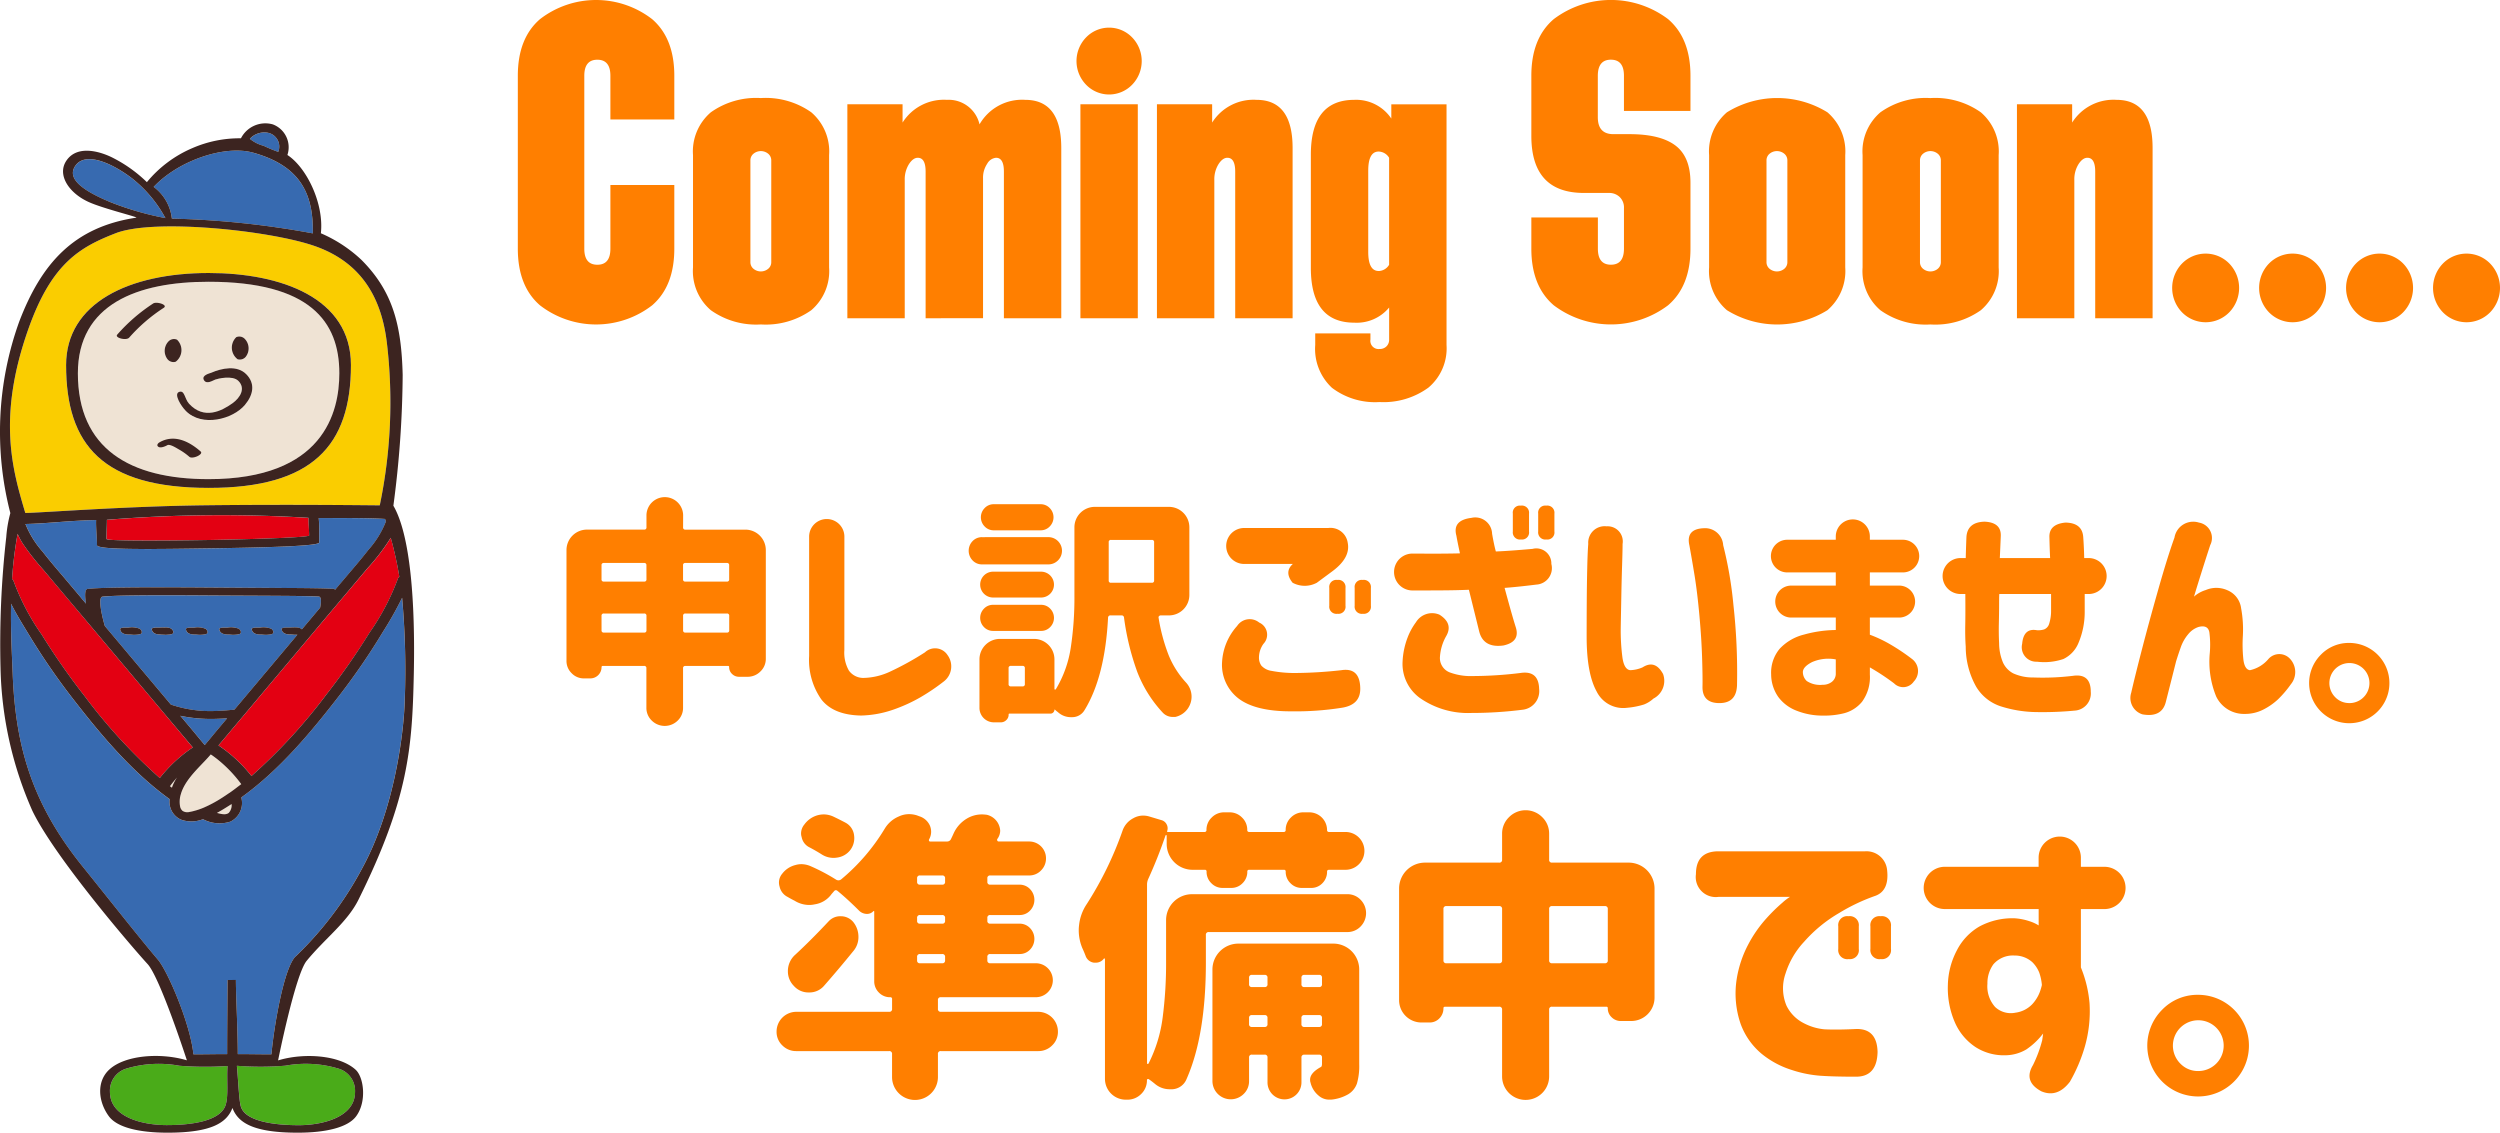 <svg xmlns="http://www.w3.org/2000/svg" width="316" height="143.179" viewBox="0 0 316 143.179">
  <g id="グループ_2065" data-name="グループ 2065" transform="translate(-359.715 -289.044)">
    <g id="グループ_2055" data-name="グループ 2055" transform="translate(431.322 351.887)">
      <path id="パス_4850" data-name="パス 4850" d="M438.03,348.644a.262.262,0,0,0,.3.3H445.9a2.588,2.588,0,0,1,2.586,2.585v13.727a2.182,2.182,0,0,1-.684,1.618,2.256,2.256,0,0,1-1.634.669H445.1a1.228,1.228,0,0,1-.878-.356,1.156,1.156,0,0,1-.371-.863c0-.1-.041-.149-.118-.149h-5.408a.263.263,0,0,0-.3.3v4.961a2.215,2.215,0,0,1-.681,1.649,2.331,2.331,0,0,1-3.268,0,2.214,2.214,0,0,1-.685-1.649V366.47a.263.263,0,0,0-.3-.3H427.87c-.1,0-.148.06-.148.178a1.422,1.422,0,0,1-1.4,1.4h-.831a2.112,2.112,0,0,1-1.546-.654,2.145,2.145,0,0,1-.654-1.575V351.525a2.59,2.59,0,0,1,2.585-2.585H433.1a.262.262,0,0,0,.3-.3v-1.487a2.317,2.317,0,0,1,4.635,0Zm-4.635,4.813a.262.262,0,0,0-.3-.3H428.02a.262.262,0,0,0-.3.3v1.754a.262.262,0,0,0,.3.3H433.1a.262.262,0,0,0,.3-.3Zm-5.673,8.2a.262.262,0,0,0,.3.3H433.1a.262.262,0,0,0,.3-.3v-1.811a.264.264,0,0,0-.3-.3H428.02a.264.264,0,0,0-.3.3Zm16.132-8.2a.262.262,0,0,0-.3-.3h-5.23a.262.262,0,0,0-.3.3v1.754a.262.262,0,0,0,.3.3h5.23a.262.262,0,0,0,.3-.3Zm-5.824,8.2a.262.262,0,0,0,.3.3h5.23a.262.262,0,0,0,.3-.3v-1.811a.264.264,0,0,0-.3-.3h-5.23a.264.264,0,0,0-.3.3Z" transform="translate(-423.294 -344.841)" fill="#ff7f00"/>
      <path id="パス_4851" data-name="パス 4851" d="M454.975,363.873a4.569,4.569,0,0,0,.58,2.585,2.252,2.252,0,0,0,1.8.921,8.307,8.307,0,0,0,3.314-.758,37,37,0,0,0,4.5-2.481,1.868,1.868,0,0,1,2.852.357,2.4,2.4,0,0,1-.475,3.327,26.347,26.347,0,0,1-2.911,1.975,20.025,20.025,0,0,1-3.476,1.589,13.272,13.272,0,0,1-4.07.744q-3.477-.062-5.021-2.036a8.694,8.694,0,0,1-1.545-5.48V349.523a2.228,2.228,0,0,1,4.457,0Z" transform="translate(-419.856 -344.531)" fill="#ff7f00"/>
      <path id="パス_4852" data-name="パス 4852" d="M478.5,349.792a1.723,1.723,0,0,1,0,3.446h-8.379a1.611,1.611,0,0,1-1.2-.506,1.756,1.756,0,0,1,0-2.436,1.614,1.614,0,0,1,1.2-.5Zm17.824,7.307a2.586,2.586,0,0,1-2.585,2.586H492.7a.29.29,0,0,0-.208.089.208.208,0,0,0-.059.208,23.027,23.027,0,0,0,1.263,4.709,11.41,11.41,0,0,0,2.213,3.49,2.623,2.623,0,0,1-1.366,4.338h-.328a1.706,1.706,0,0,1-1.248-.536,15.97,15.97,0,0,1-3.222-5.139,32.423,32.423,0,0,1-1.679-6.862.3.3,0,0,0-.327-.3h-1.366a.294.294,0,0,0-.328.3q-.387,7.457-2.971,11.675a1.8,1.8,0,0,1-1.573.892h-.119a2.423,2.423,0,0,1-1.694-.654,2.836,2.836,0,0,1-.356-.3c-.039-.019-.06-.009-.06.03a.516.516,0,0,1-.475.476H473.57c-.06,0-.09.038-.09.118a.922.922,0,0,1-.3.7.964.964,0,0,1-.684.283h-.861a1.825,1.825,0,0,1-1.843-1.841v-6.12a2.588,2.588,0,0,1,2.585-2.585h4.308a2.588,2.588,0,0,1,2.585,2.585v3.743a.071.071,0,0,0,.06.076.123.123,0,0,0,.118-.045,14.318,14.318,0,0,0,1.886-5.259,41.806,41.806,0,0,0,.461-6.506v-8.7a2.586,2.586,0,0,1,2.585-2.585h9.358a2.586,2.586,0,0,1,2.585,2.585Zm-18.747-2.941a1.634,1.634,0,1,1,0,3.268h-6.06a1.634,1.634,0,1,1,0-3.268Zm-6.06,7.487a1.552,1.552,0,0,1-1.159-.49,1.65,1.65,0,0,1,0-2.318,1.552,1.552,0,0,1,1.159-.49h6.06a1.556,1.556,0,0,1,1.159.49,1.651,1.651,0,0,1,0,2.318,1.556,1.556,0,0,1-1.159.49Zm6-16.013a1.552,1.552,0,0,1,1.16.49,1.649,1.649,0,0,1,0,2.317,1.553,1.553,0,0,1-1.16.491h-5.913a1.549,1.549,0,0,1-1.158-.491,1.649,1.649,0,0,1,0-2.317,1.547,1.547,0,0,1,1.158-.49Zm-2.287,23.024a.263.263,0,0,0,.3-.3v-1.99a.263.263,0,0,0-.3-.3h-1.456a.262.262,0,0,0-.3.3v1.99a.262.262,0,0,0,.3.3Zm16.638-18.212a.263.263,0,0,0-.3-.3h-5.139a.262.262,0,0,0-.3.3v4.814a.262.262,0,0,0,.3.3h5.139a.263.263,0,0,0,.3-.3Z" transform="translate(-417.595 -344.741)" fill="#ff7f00"/>
      <path id="パス_4853" data-name="パス 4853" d="M498.767,360.686a1.9,1.9,0,0,1,2.794-.431,1.671,1.671,0,0,1,.534,2.69,3.029,3.029,0,0,0-.565,1.723,1.759,1.759,0,0,0,.3,1.025,2.149,2.149,0,0,0,1.293.668,15.33,15.33,0,0,0,3.1.267,54.942,54.942,0,0,0,5.735-.356q2.316-.357,2.375,2.258.061,2.139-2.375,2.5a37.685,37.685,0,0,1-6.388.445q-4.457,0-6.594-1.6a5.363,5.363,0,0,1-2.109-4.635A7.413,7.413,0,0,1,498.767,360.686ZM510.3,348.3a2.2,2.2,0,0,1,2.451,1.886q.37,1.887-1.977,3.61l-1.929,1.426a3.226,3.226,0,0,1-3.061,0q-1.1-1.365.029-2.376h-6.151a2.273,2.273,0,0,1,0-4.546Zm.118,7.575a.893.893,0,0,1,1.01-1.009.905.905,0,0,1,1.04,1.009v2.258a.893.893,0,0,1-1.01,1.01.906.906,0,0,1-1.04-1.01Zm3.209,0a.892.892,0,0,1,1.009-1.009.906.906,0,0,1,1.041,1.009v2.258a.893.893,0,0,1-1.01,1.01.906.906,0,0,1-1.04-1.01Z" transform="translate(-414.004 -344.405)" fill="#ff7f00"/>
      <path id="パス_4854" data-name="パス 4854" d="M524.495,351.821q-.326-1.514-.447-2.228-.534-1.96,1.9-2.257a2.131,2.131,0,0,1,2.613,2.019q.267,1.515.475,2.229,1.634-.061,4.635-.327a1.9,1.9,0,0,1,2.379,1.9,2.083,2.083,0,0,1-1.9,2.614q-2.406.3-4.01.416.949,3.507,1.4,4.932.623,1.874-1.545,2.347-2.585.356-3.089-1.872-.8-3.237-1.278-5.17-1.4.061-3.089.075t-4.04.014a2.332,2.332,0,0,1,0-4.664Q522.532,351.882,524.495,351.821Zm-5.557,8.706a2.381,2.381,0,0,1,2.972-.952q1.782,1.13.831,2.735a6.078,6.078,0,0,0-.771,2.585,1.94,1.94,0,0,0,1.366,2.019,7.579,7.579,0,0,0,2.822.417,50.078,50.078,0,0,0,5.972-.387q2.316-.356,2.376,2.021a2.364,2.364,0,0,1-2.019,2.614,51.287,51.287,0,0,1-6.536.418,10.614,10.614,0,0,1-6.551-1.918,5.332,5.332,0,0,1-2.155-4.59,9.764,9.764,0,0,1,.624-3A8.052,8.052,0,0,1,518.938,360.527ZM531.18,346.8a.892.892,0,0,1,1.009-1.009.906.906,0,0,1,1.04,1.009v2.258a.893.893,0,0,1-1.01,1.011.905.905,0,0,1-1.038-1.011Zm3.207,0a.893.893,0,0,1,1.011-1.009.905.905,0,0,1,1.038,1.009v2.258a.893.893,0,0,1-1.009,1.011.907.907,0,0,1-1.041-1.011Z" transform="translate(-411.566 -344.721)" fill="#ff7f00"/>
      <path id="パス_4855" data-name="パス 4855" d="M537.987,350.341a2.077,2.077,0,0,1,2.318-2.229,1.914,1.914,0,0,1,2.021,2.229c0,.534-.02,1.417-.06,2.643s-.074,2.561-.1,4-.054,2.759-.074,3.967a26.29,26.29,0,0,0,.222,3.8q.225,1.455.966,1.544a4.2,4.2,0,0,0,1.574-.357q1.575-1.009,2.585.833a2.522,2.522,0,0,1-1.219,3.119,3.815,3.815,0,0,1-1.188.742,10.005,10.005,0,0,1-2.139.417,3.743,3.743,0,0,1-3.847-2.064q-1.262-2.274-1.263-6.938,0-1.9.013-4.234t.06-4.367Q537.9,351.41,537.987,350.341Zm12.776.149q-.448-2.08,1.9-2.14a2.281,2.281,0,0,1,2.377,2.14,49.542,49.542,0,0,1,1.292,7.53,77.685,77.685,0,0,1,.461,10q0,2.436-2.228,2.436-2.169,0-2.139-2.079.029-.982-.044-3.476t-.342-5.467q-.269-2.972-.609-5.066T550.764,350.49Z" transform="translate(-408.838 -344.428)" fill="#ff7f00"/>
      <path id="パス_4856" data-name="パス 4856" d="M566.665,355.7v-1.665h-6.18a2.065,2.065,0,0,1,0-4.129h6.18v-.417a2.153,2.153,0,0,1,4.307,0v.417h4.219a2.065,2.065,0,0,1,0,4.129h-4.219V355.7h3.744a2.021,2.021,0,0,1,0,4.041h-3.744v2.168a16.5,16.5,0,0,1,2.675,1.277,25.757,25.757,0,0,1,2.645,1.783,1.908,1.908,0,0,1,.237,2.852,1.622,1.622,0,0,1-2.495.238,29.067,29.067,0,0,0-3.061-2.021v.922a5.261,5.261,0,0,1-.995,3.431,4.378,4.378,0,0,1-2.258,1.442,10.184,10.184,0,0,1-2.69.3,8.87,8.87,0,0,1-3.267-.6,5.171,5.171,0,0,1-2.362-1.751,5.011,5.011,0,0,1-.906-2.853,4.7,4.7,0,0,1,1.1-3.268,6.284,6.284,0,0,1,3.045-1.767,15.6,15.6,0,0,1,4.026-.58v-1.573H560.99a2.021,2.021,0,0,1,0-4.041Zm-1.635,12.538a1.831,1.831,0,0,0,1.1-.342,1.3,1.3,0,0,0,.535-.995v-1.872a5.143,5.143,0,0,0-3,.341c-.753.386-1.14.8-1.16,1.232a1.556,1.556,0,0,0,.491,1.16A3.053,3.053,0,0,0,565.029,368.234Z" transform="translate(-406.229 -344.524)" fill="#ff7f00"/>
      <path id="パス_4857" data-name="パス 4857" d="M580.6,356.735H580a2.272,2.272,0,0,1,0-4.544h.654q.029-1.277.089-2.7.147-1.841,2.286-1.9,2.169.09,2.05,1.9-.059,1.426-.118,2.7h6.358q-.061-1.249-.089-2.585-.09-1.694,2.021-1.9,2.168.03,2.258,1.9.09,1.247.118,2.585h.564a2.272,2.272,0,0,1,0,4.544h-.5v2.228a10.022,10.022,0,0,1-.816,4.026A3.861,3.861,0,0,1,593,364.95a7.534,7.534,0,0,1-3.343.342,1.832,1.832,0,0,1-1.872-2.258q.177-2.021,1.843-1.724a2.5,2.5,0,0,0,.935-.1,1.082,1.082,0,0,0,.625-.685,5.363,5.363,0,0,0,.252-1.738v-2.05H584.9c-.02.118-.028.53-.028,1.233s-.011,1.51-.031,2.422-.009,1.764.031,2.555a6.359,6.359,0,0,0,.489,2.45,2.925,2.925,0,0,0,1.293,1.367,5.936,5.936,0,0,0,2.525.52,31.513,31.513,0,0,0,5.021-.207q2.259-.328,2.258,2.019a2.174,2.174,0,0,1-2.019,2.376,42.971,42.971,0,0,1-5.26.178,15.445,15.445,0,0,1-4.085-.713,5.672,5.672,0,0,1-3.12-2.48,10.33,10.33,0,0,1-1.321-5.066q-.09-1.247-.06-2.747T580.6,356.735Z" transform="translate(-403.791 -344.495)" fill="#ff7f00"/>
      <path id="パス_4858" data-name="パス 4858" d="M604.373,349.6a2.4,2.4,0,0,1,3.092-1.9,1.974,1.974,0,0,1,1.425,2.853q-1.218,3.742-2.05,6.506a4.012,4.012,0,0,1,1.486-.832,3.412,3.412,0,0,1,2.749.029,2.849,2.849,0,0,1,1.722,2.274,14.786,14.786,0,0,1,.223,3.461,17.922,17.922,0,0,0,.06,2.985q.149,1.294.832,1.382a4.233,4.233,0,0,0,2.346-1.426,1.835,1.835,0,0,1,2.733,0,2.444,2.444,0,0,1,.09,3.209,13.33,13.33,0,0,1-1.62,1.9,8.056,8.056,0,0,1-1.857,1.293,5.067,5.067,0,0,1-2.347.55,3.883,3.883,0,0,1-3.61-2.2,11.6,11.6,0,0,1-.818-5.408,12.155,12.155,0,0,0-.044-2.688q-.164-.993-1.353-.7a2.8,2.8,0,0,0-1.322.921,5.191,5.191,0,0,0-.935,1.634q-.326.922-.594,1.783-.387,1.544-1.278,5.05-.475,2.108-2.971,1.665a2.163,2.163,0,0,1-1.426-2.735q.416-1.841,1.306-5.288t2.081-7.65Q603.483,352.064,604.373,349.6Z" transform="translate(-401.127 -344.488)" fill="#ff7f00"/>
      <path id="パス_4859" data-name="パス 4859" d="M623.95,361.2a5.074,5.074,0,1,1-3.6,1.487A4.9,4.9,0,0,1,623.95,361.2Zm0,7.606a2.532,2.532,0,1,0-1.784-.742A2.43,2.43,0,0,0,623.95,368.8Z" transform="translate(-398.598 -342.776)" fill="#ff7f00"/>
    </g>
    <g id="グループ_2056" data-name="グループ 2056" transform="translate(457.874 391.457)">
      <path id="パス_4860" data-name="パス 4860" d="M479.947,405.4a2.505,2.505,0,0,1,2.485,2.5,2.349,2.349,0,0,1-.734,1.75,2.419,2.419,0,0,1-1.75.716H467.641a.332.332,0,0,0-.376.376v2.9a2.9,2.9,0,1,1-5.8,0v-2.9a.332.332,0,0,0-.375-.376H449.352a2.423,2.423,0,0,1-1.751-.716,2.347,2.347,0,0,1-.732-1.75,2.5,2.5,0,0,1,2.483-2.5h11.741a.333.333,0,0,0,.375-.376v-1.242a.2.2,0,0,0-.225-.225,1.94,1.94,0,0,1-1.449-.6,1.979,1.979,0,0,1-.582-1.43v-8.805a.063.063,0,0,0-.038-.057.061.061,0,0,0-.074.019,1.089,1.089,0,0,1-.884.339,1.435,1.435,0,0,1-.884-.376q-1.468-1.468-2.748-2.522c-.176-.151-.339-.125-.489.075l-.264.3a3.19,3.19,0,0,1-2.146,1.317,3.08,3.08,0,0,1-.678.077,3.485,3.485,0,0,1-1.844-.527q-.451-.226-.9-.49a1.912,1.912,0,0,1-1.016-1.317,1.712,1.712,0,0,1,.338-1.618,2.989,2.989,0,0,1,1.656-1.091,2.642,2.642,0,0,1,.754-.114,3,3,0,0,1,1.2.265,23.9,23.9,0,0,1,3.2,1.694.55.55,0,0,0,.641-.038,25.356,25.356,0,0,0,5.5-6.4,3.78,3.78,0,0,1,1.768-1.543,3.061,3.061,0,0,1,1.318-.3,3.315,3.315,0,0,1,.978.151l.3.114a2.154,2.154,0,0,1,1.355,1.2,2.012,2.012,0,0,1,.15.752,1.921,1.921,0,0,1-.262.979.235.235,0,0,0,0,.188.149.149,0,0,0,.15.074h2.107a.535.535,0,0,0,.528-.338q.149-.3.3-.641a4.2,4.2,0,0,1,1.693-1.918,3.678,3.678,0,0,1,1.882-.527,4.437,4.437,0,0,1,.564.038h.037a2.184,2.184,0,0,1,1.731,2.031,1.809,1.809,0,0,1-.376,1.054.241.241,0,0,0,.019.207.183.183,0,0,0,.169.093h3.839A2.121,2.121,0,0,1,480.925,386a2.117,2.117,0,0,1-.621,1.525,2.042,2.042,0,0,1-1.524.64h-4.893a.332.332,0,0,0-.376.376v.413a.332.332,0,0,0,.376.376h3.687a1.785,1.785,0,0,1,1.337.565,1.955,1.955,0,0,1,0,2.709,1.789,1.789,0,0,1-1.337.564h-3.687a.333.333,0,0,0-.376.376v.339a.332.332,0,0,0,.376.376h3.687a1.789,1.789,0,0,1,1.337.565,1.955,1.955,0,0,1,0,2.709,1.789,1.789,0,0,1-1.337.564h-3.687a.333.333,0,0,0-.376.377v.413a.332.332,0,0,0,.376.376h5.719a2.137,2.137,0,0,1,1.544.622,2.138,2.138,0,0,1,0,3.048,2.141,2.141,0,0,1-1.544.622H467.641a.332.332,0,0,0-.376.376v1.091a.333.333,0,0,0,.376.376Zm-26.493-11.441a1.985,1.985,0,0,1,1.506-.64h.075a2.047,2.047,0,0,1,1.543.752,2.974,2.974,0,0,1,.639,1.863,2.714,2.714,0,0,1-.676,1.825q-1.77,2.184-3.651,4.328a2.427,2.427,0,0,1-1.919.866h-.037a2.433,2.433,0,0,1-1.882-.829,2.587,2.587,0,0,1-.752-1.843,2.75,2.75,0,0,1,.94-2.107Q451.234,396.329,453.453,393.957Zm2.07-12.494a2.065,2.065,0,0,1,1.13,1.543,2.776,2.776,0,0,1,.037.452,2.457,2.457,0,0,1-.489,1.468,2.511,2.511,0,0,1-1.694.979,2.663,2.663,0,0,1-.453.037,2.774,2.774,0,0,1-1.5-.452q-.716-.451-1.5-.866a1.815,1.815,0,0,1-1.017-1.317,1.4,1.4,0,0,1-.075-.452,1.793,1.793,0,0,1,.414-1.129,3.1,3.1,0,0,1,1.656-1.167,3.042,3.042,0,0,1,.791-.113,2.975,2.975,0,0,1,1.2.264C454.546,380.961,455.047,381.213,455.523,381.463Zm12.268,7.865a.333.333,0,0,0,.377-.376v-.413a.333.333,0,0,0-.377-.376h-2.784a.333.333,0,0,0-.377.376v.413a.333.333,0,0,0,.377.376Zm0,4.93a.333.333,0,0,0,.377-.376v-.339a.334.334,0,0,0-.377-.376h-2.784a.333.333,0,0,0-.377.376v.339a.332.332,0,0,0,.377.376Zm-2.784,3.838a.334.334,0,0,0-.377.377v.413a.332.332,0,0,0,.377.376h2.784a.333.333,0,0,0,.377-.376v-.413a.335.335,0,0,0-.377-.377Z" transform="translate(-446.869 -379.92)" fill="#ff7f00"/>
      <path id="パス_4861" data-name="パス 4861" d="M514.727,390.557a2.285,2.285,0,0,1,1.676.7,2.408,2.408,0,0,1,0,3.387,2.285,2.285,0,0,1-1.676.7h-17.5a.333.333,0,0,0-.376.376v3.461q0,9.221-2.446,14.752a2.053,2.053,0,0,1-1.768,1.279h-.376a2.843,2.843,0,0,1-1.845-.677q-.414-.34-.791-.6a.16.16,0,0,0-.15,0,.12.12,0,0,0-.074.113,2.373,2.373,0,0,1-.734,1.769,2.421,2.421,0,0,1-1.75.715h-.188a2.634,2.634,0,0,1-2.634-2.634V398.762c0-.025-.018-.05-.056-.076s-.07-.013-.095.037a1.247,1.247,0,0,1-.979.49H482.7a1.287,1.287,0,0,1-1.054-.866c-.126-.326-.262-.652-.414-.979a5.847,5.847,0,0,1-.451-2.258,4.931,4.931,0,0,1,.037-.6,5.9,5.9,0,0,1,.979-2.71,44.074,44.074,0,0,0,4.516-9.258,2.8,2.8,0,0,1,1.355-1.58,2.5,2.5,0,0,1,1.24-.339,2.729,2.729,0,0,1,.792.114l1.506.452a1.03,1.03,0,0,1,.677.527,1.051,1.051,0,0,1,.075.865c-.026.076,0,.113.074.113h4.629a.232.232,0,0,0,.264-.262,2.132,2.132,0,0,1,.659-1.562,2.176,2.176,0,0,1,1.6-.659h.639a2.177,2.177,0,0,1,1.6.659,2.137,2.137,0,0,1,.659,1.562.232.232,0,0,0,.264.262h4.327a.232.232,0,0,0,.264-.262,2.136,2.136,0,0,1,.658-1.562,2.179,2.179,0,0,1,1.6-.659h.753a2.25,2.25,0,0,1,2.221,2.221.231.231,0,0,0,.262.262h2.07a2.39,2.39,0,0,1,0,4.78h-2.07c-.176,0-.262.076-.262.225a2.028,2.028,0,0,1-.585,1.467,1.931,1.931,0,0,1-1.448.6H508.97a1.951,1.951,0,0,1-1.43-.6,1.991,1.991,0,0,1-.6-1.467.2.2,0,0,0-.226-.225h-4.4a.2.2,0,0,0-.225.225,2,2,0,0,1-.6,1.467,1.952,1.952,0,0,1-1.43.6h-1.091a1.947,1.947,0,0,1-1.429-.6,1.987,1.987,0,0,1-.6-1.467.2.2,0,0,0-.226-.225h-1.543a3.276,3.276,0,0,1-3.273-3.274v-1.054c0-.025-.019-.044-.057-.056s-.069.006-.095.056a58.668,58.668,0,0,1-2.182,5.494,1.749,1.749,0,0,0-.15.715v22.58a.066.066,0,0,0,.074.075.146.146,0,0,0,.113-.037,17.89,17.89,0,0,0,1.789-5.834,52.711,52.711,0,0,0,.432-7.037v-5.268a3.278,3.278,0,0,1,3.274-3.275Zm-1.768,6.247a3.276,3.276,0,0,1,3.274,3.275v11.967a8.023,8.023,0,0,1-.283,2.427,2.58,2.58,0,0,1-1.109,1.374,5.312,5.312,0,0,1-2.146.677h-.264a2,2,0,0,1-1.354-.527,3.021,3.021,0,0,1-.979-1.543.157.157,0,0,0-.037-.113,1.61,1.61,0,0,1-.037-.339c0-.578.463-1.115,1.392-1.618.074-.05.113-.188.113-.413v-.753a.334.334,0,0,0-.376-.376h-1.845a.333.333,0,0,0-.376.376V414.3a2.146,2.146,0,1,1-4.291,0v-3.086a.333.333,0,0,0-.376-.376h-1.579a.333.333,0,0,0-.377.376v2.973a2.21,2.21,0,0,1-.677,1.618,2.315,2.315,0,0,1-3.952-1.618V400.08a3.276,3.276,0,0,1,3.275-3.275Zm-8.318,4.328a.333.333,0,0,0-.376-.377h-1.579a.333.333,0,0,0-.377.377v.79a.333.333,0,0,0,.377.376h1.579a.332.332,0,0,0,.376-.376Zm-2.333,5.833a.333.333,0,0,0,.377.376h1.579a.333.333,0,0,0,.376-.376v-.752a.332.332,0,0,0-.376-.376h-1.579a.333.333,0,0,0-.377.376Zm9.221-5.833a.333.333,0,0,0-.376-.377h-1.845a.333.333,0,0,0-.376.377v.79a.332.332,0,0,0,.376.376h1.845a.333.333,0,0,0,.376-.376Zm-2.6,5.833a.333.333,0,0,0,.376.376h1.845a.333.333,0,0,0,.376-.376v-.752a.333.333,0,0,0-.376-.376h-1.845a.332.332,0,0,0-.376.376Z" transform="translate(-442.587 -379.945)" fill="#ff7f00"/>
      <path id="パス_4862" data-name="パス 4862" d="M535.7,386.221a.332.332,0,0,0,.376.376h9.672a3.278,3.278,0,0,1,3.273,3.275v13.81a2.955,2.955,0,0,1-2.935,2.936h-1.318a1.621,1.621,0,0,1-1.166-.471,1.525,1.525,0,0,1-.49-1.148.166.166,0,0,0-.187-.188h-6.85a.333.333,0,0,0-.376.376v8.43a2.973,2.973,0,1,1-5.947,0v-8.43a.333.333,0,0,0-.376-.376h-6.811c-.151,0-.226.063-.226.188a1.771,1.771,0,0,1-.508,1.279,1.677,1.677,0,0,1-1.26.527h-1.016a2.826,2.826,0,0,1-2.822-2.822V389.873a3.276,3.276,0,0,1,3.273-3.275h9.371a.332.332,0,0,0,.376-.376v-3.274a2.882,2.882,0,0,1,.866-2.087,2.952,2.952,0,0,1,4.216,0,2.885,2.885,0,0,1,.865,2.087Zm-13.36,12.72a.333.333,0,0,0,.376.376h6.661a.332.332,0,0,0,.376-.376v-6.473a.333.333,0,0,0-.376-.376h-6.661a.333.333,0,0,0-.376.376Zm13.36,0a.332.332,0,0,0,.376.376h6.661a.333.333,0,0,0,.376-.376v-6.473a.333.333,0,0,0-.376-.376h-6.661a.333.333,0,0,0-.376.376Z" transform="translate(-438.047 -379.975)" fill="#ff7f00"/>
      <path id="パス_4863" data-name="パス 4863" d="M571.424,384.586a2.617,2.617,0,0,1,2.784,2.334q.3,2.595-1.429,3.273a24.06,24.06,0,0,0-4.647,2.2,17.825,17.825,0,0,0-4.4,3.613,10.443,10.443,0,0,0-2.352,4.006,5.681,5.681,0,0,0,.113,4.084,4.887,4.887,0,0,0,2.2,2.22,6.939,6.939,0,0,0,2.615.771q1.5.076,3.913-.037,2.71-.113,2.785,2.9-.076,3.163-2.785,3.124-2.673,0-4.366-.114a15.024,15.024,0,0,1-3.687-.733,11.376,11.376,0,0,1-3.82-2.05,8.887,8.887,0,0,1-2.633-3.727,11.776,11.776,0,0,1-.509-5.758,14.065,14.065,0,0,1,1.45-4.327,16.091,16.091,0,0,1,2.257-3.256A22.086,22.086,0,0,1,561,391.059a6.191,6.191,0,0,1,.94-.715h-9.032a2.528,2.528,0,0,1-2.861-2.86q0-2.9,2.861-2.9Zm-3.386,9.483a1.13,1.13,0,0,1,1.278-1.279,1.148,1.148,0,0,1,1.318,1.279v2.861a1.131,1.131,0,0,1-1.279,1.279,1.147,1.147,0,0,1-1.317-1.279Zm4.062,0a1.132,1.132,0,0,1,1.281-1.279,1.149,1.149,0,0,1,1.318,1.279v2.861a1.132,1.132,0,0,1-1.281,1.279,1.149,1.149,0,0,1-1.318-1.279Z" transform="translate(-433.84 -379.393)" fill="#ff7f00"/>
      <path id="パス_4864" data-name="パス 4864" d="M578.281,386.758h11.854v-1.2a2.672,2.672,0,0,1,5.343,0v1.2h2.975a2.672,2.672,0,0,1,0,5.344h-2.975v7.376a15.359,15.359,0,0,1,1.093,4.516,16.244,16.244,0,0,1-.6,5.512,20.11,20.11,0,0,1-1.883,4.423q-1.58,2.07-3.612,1.205-2.3-1.243-1.053-3.312a16.054,16.054,0,0,0,1.166-3.142c.075-.515.114-.8.114-.847a9.109,9.109,0,0,1-2.126,2.013,5.267,5.267,0,0,1-2.616.735,6.628,6.628,0,0,1-3.8-1.035,7.18,7.18,0,0,1-2.595-3.087,10.874,10.874,0,0,1-.9-4.8,9.827,9.827,0,0,1,1.13-4.328,7.343,7.343,0,0,1,2.861-3.03,8.8,8.8,0,0,1,4.439-1.035,7.423,7.423,0,0,1,1.845.358,5.054,5.054,0,0,1,1.2.545V392.1H578.281a2.672,2.672,0,0,1,0-5.344ZM590.549,401.7a6.515,6.515,0,0,0-.338-1.58,3.878,3.878,0,0,0-.865-1.3,3.308,3.308,0,0,0-2.259-.846,3.257,3.257,0,0,0-2.67,1.111,4.068,4.068,0,0,0-.753,2.464,3.911,3.911,0,0,0,.978,2.935,2.9,2.9,0,0,0,2.561.715,3.58,3.58,0,0,0,2.144-1.09,4.758,4.758,0,0,0,.96-1.581A7.179,7.179,0,0,0,590.549,401.7Z" transform="translate(-430.613 -379.608)" fill="#ff7f00"/>
      <path id="パス_4865" data-name="パス 4865" d="M607.138,400.691a6.424,6.424,0,1,1-4.554,1.882A6.2,6.2,0,0,1,607.138,400.691Zm0,9.634a3.209,3.209,0,1,0-2.258-.94A3.074,3.074,0,0,0,607.138,410.325Z" transform="translate(-427.444 -377.359)" fill="#ff7f00"/>
    </g>
    <g id="グループ_2062" data-name="グループ 2062" transform="translate(359.715 304.628)">
      <g id="グループ_2060" data-name="グループ 2060">
        <g id="グループ_2057" data-name="グループ 2057" transform="translate(1.262 1.155)">
          <path id="パス_4866" data-name="パス 4866" d="M385.562,349.7c10.812-.13,21.458.009,22.014.009a63.814,63.814,0,0,0,.907-20.472c-.714-6.161-3.543-10.39-9.235-12.341-5.646-1.934-20.2-3.472-25.047-1.585-4.534,1.765-8.109,3.793-11.052,12.139-3.957,11.218-1.978,17.807-.377,23.217C364.556,350.669,375.218,349.826,385.562,349.7Zm.39-29.359c9.142,0,17.979,3.133,17.979,11.635,0,10.216-4.894,15.528-17.96,15.528-13.411,0-18.043-5.4-18.043-15.528C367.928,324.123,375.892,320.343,385.952,320.343Z" transform="translate(-360.835 -302.574)" fill="#facd00"/>
          <path id="パス_4867" data-name="パス 4867" d="M397.288,349.432c-.019-.827-.083-1.465-.083-2.231a179.637,179.637,0,0,0-25.483.249c0,.837-.052,1.509-.052,2.425C371.67,350.344,397.3,349.889,397.288,349.432Z" transform="translate(-359.467 -298.481)" fill="#e30012"/>
          <path id="パス_4868" data-name="パス 4868" d="M391.343,306.371a1.78,1.78,0,0,0-.09-1.533c-.776-1.379-2.7-1.065-3.491-.115a4.517,4.517,0,0,0,1.745.882A18.226,18.226,0,0,0,391.343,306.371Z" transform="translate(-357.435 -303.906)" fill="#376ab0"/>
          <path id="パス_4869" data-name="パス 4869" d="M379.953,369.38q.686.818,1.374,1.634c.576.684,1.141,1.381,1.716,2.069.649-.772,1.285-1.555,1.933-2.323l.9-1.067c-.373.027-.753.051-1.15.066A18.879,18.879,0,0,1,379.953,369.38Z" transform="translate(-358.421 -295.639)" fill="#376ab0"/>
          <path id="パス_4870" data-name="パス 4870" d="M372.44,312.262a37.851,37.851,0,0,0,7.153,2.1,16.215,16.215,0,0,0-4.267-5.063c-2.365-1.794-5.828-3.451-7.129-1.537C367.143,309.306,368.919,310.775,372.44,312.262Z" transform="translate(-359.943 -303.527)" fill="#376ab0"/>
          <path id="パス_4871" data-name="パス 4871" d="M399.237,409.069a14.254,14.254,0,0,0-6.806-.4,37.715,37.715,0,0,1-6.128.011c.169,1.81.263,4.3.492,5.12.51,1.844,4,2.39,7.339,2.39,2.78,0,7.107-.92,7.107-4.2A2.933,2.933,0,0,0,399.237,409.069Z" transform="translate(-357.619 -290.707)" fill="#4aab19"/>
          <path id="パス_4872" data-name="パス 4872" d="M379.26,314.547a111.57,111.57,0,0,1,17.819,1.867c.086-5.03-1.58-8.552-7.615-10.222-3.464-.96-9.329.957-12.508,4.346A5.764,5.764,0,0,1,379.26,314.547Z" transform="translate(-358.799 -303.649)" fill="#376ab0"/>
          <path id="パス_4873" data-name="パス 4873" d="M380.838,408.68a14.23,14.23,0,0,0-6.739.366,2.922,2.922,0,0,0-2.048,2.928c0,3.3,4.3,4.207,7.177,4.207,3.247,0,6.735-.533,7.429-2.482.406-1.14.139-3.2.258-4.986A41.688,41.688,0,0,1,380.838,408.68Z" transform="translate(-359.418 -290.707)" fill="#4aab19"/>
          <path id="パス_4874" data-name="パス 4874" d="M410.384,356.134a44.682,44.682,0,0,1-2.415,4.289,84.748,84.748,0,0,1-5.468,8c-3.6,4.655-7.606,9.481-12.45,12.949a2.619,2.619,0,0,1-1.389,3.061,4.478,4.478,0,0,1-3.45-.313,3.934,3.934,0,0,1-2.772.057,2.462,2.462,0,0,1-1.436-2.584c-4.823-3.466-8.816-8.275-12.4-12.915a84.819,84.819,0,0,1-5.467-8c-.737-1.217-1.529-2.48-2.179-3.793-.062,3.392.114,6.467.2,8.829.346,8.975,2.321,16.292,8.807,24.346,3.356,4.166,7.26,9.132,9.55,11.821,1.291,1.514,4.142,8.286,4.489,11.971,1.284,0,2.722-.033,4.266-.033,0-3.5.044-7.564.044-9.365l1.06-.011c0,2.066.223,5.878.241,9.376,1.527,0,2.965.033,4.249.033.346-3.685,1.591-10.916,3.044-12.369a44.117,44.117,0,0,0,8.437-11.173c4.118-7.545,5.287-17.331,5.375-21.389A102.388,102.388,0,0,0,410.384,356.134Z" transform="translate(-360.821 -297.311)" fill="#376ab0"/>
          <path id="パス_4875" data-name="パス 4875" d="M362.576,347.941a11.947,11.947,0,0,0,2.164,3.49c1.037,1.338,2.156,2.614,3.247,3.908q1.123,1.335,2.245,2.67c-.17-1.068-.144-1.823.2-1.863,1.613-.186,6.456-.238,15.155-.176,7.741.056,13.738.037,15.93.161a.246.246,0,0,1,.2.124q.493-.585.987-1.172c1.09-1.294,2.209-2.57,3.247-3.908a11.751,11.751,0,0,0,2.182-3.544c-.035-.109-.069-.217-.1-.328-2.319-.143-5.161-.114-8.387-.114.093.927.054,1.946.054,3.094,0,.453-6.79.631-13.684.732-7.127.106-14.4.231-14.4-.409,0-.8-.158-2.552-.092-3.17C368.2,347.5,365.361,347.88,362.576,347.941Z" transform="translate(-360.615 -298.441)" fill="#376ab0"/>
          <path id="パス_4876" data-name="パス 4876" d="M384.97,345.615c14.532,0,16.533-8.437,16.533-13.385,0-6.547-3.72-11.565-16.534-11.565-9,0-16.513,2.843-16.513,11.565C368.455,341.753,375,345.615,384.97,345.615Zm3.508-17.948a.963.963,0,0,1,1.051.194,1.734,1.734,0,0,1,.142,2.292.975.975,0,0,1-1.028.306A1.839,1.839,0,0,1,388.478,327.667Zm-8.544.51a.963.963,0,0,1,1.052-.193,1.839,1.839,0,0,1-.166,2.791.972.972,0,0,1-1.027-.306A1.735,1.735,0,0,1,379.934,328.177Zm1.277,6.431c.753-.321.711.842,1.294,1.477,1.9,2.06,4.118.935,5.505-.068.943-.681,1.687-1.859.729-2.818-.752-.752-2.633-.269-2.914-.169-.327.116-1.125.676-1.453.045-.313-.6.761-.837.92-.9,1.353-.585,3.263-1,4.434.17s.933,2.588-.159,3.89c-1.528,1.822-5.408,2.826-7.456.778C381.481,336.379,380.57,334.881,381.211,334.608Z" transform="translate(-359.873 -301.79)" fill="#efe3d4"/>
          <path id="パス_4877" data-name="パス 4877" d="M394.944,359.934c.432-.011,1.107-.088,1.429.158a.707.707,0,0,1,.081.071l2.308-2.744c.144-.818.145-1.385-.172-1.4-1.928-.108-7.2-.092-14.016-.141-7.654-.055-11.915-.009-13.335.154-.5.057-.241,1.817.305,3.707q1.892,2.252,3.784,4.5,2.281,2.717,4.566,5.433a15.5,15.5,0,0,0,5.85.8c.777-.032,1.5-.088,2.186-.167q2.657-3.163,5.315-6.324,1.319-1.571,2.641-3.141c-.087.006-.162.008-.214.009-.19,0-.409-.037-.632-.035-.48,0-1.114-.093-1.153-.738C394.1,359.894,394.545,359.945,394.944,359.934Zm-18.782.738c-.1.151-.694.171-.9.177s-.409-.037-.632-.035c-.48,0-1.113-.093-1.153-.738.21-.181.659-.131,1.058-.142a2.629,2.629,0,0,1,1.43.158C376.186,360.257,376.279,360.5,376.162,360.671Zm3.988,0c-.1.151-.694.171-.9.177s-.409-.037-.632-.035c-.48,0-1.114-.093-1.153-.738.21-.181.659-.131,1.056-.142.434-.011,1.108-.088,1.43.158C380.174,360.257,380.267,360.5,380.15,360.671Zm4.323,0c-.1.151-.694.171-.9.177s-.41-.037-.633-.035c-.48,0-1.114-.093-1.153-.738.209-.181.659-.131,1.058-.142a2.629,2.629,0,0,1,1.43.158C384.5,360.257,384.59,360.5,384.473,360.671Zm4.214,0c-.1.151-.694.171-.9.177s-.41-.037-.633-.035c-.48,0-1.113-.093-1.153-.738.21-.181.659-.131,1.058-.142a2.629,2.629,0,0,1,1.43.158C388.711,360.257,388.8,360.5,388.687,360.671Zm4.1,0c-.1.151-.694.171-.9.177s-.409-.037-.632-.035c-.48,0-1.114-.093-1.153-.738.209-.181.659-.131,1.058-.142a2.629,2.629,0,0,1,1.43.158C392.815,360.257,392.909,360.5,392.791,360.671Z" transform="translate(-359.555 -297.347)" fill="#376ab0"/>
          <path id="パス_4878" data-name="パス 4878" d="M379.942,371.231l-2.071-2.462-3.454-4.112-2.86-3.4-.392-.466q-3.041-3.615-6.087-7.227a31.762,31.762,0,0,1-2.658-3.381,9.322,9.322,0,0,1-.653-1.221,49.057,49.057,0,0,0-.7,5.708.453.453,0,0,1,.19.262,29.6,29.6,0,0,0,3.561,6.779,88.05,88.05,0,0,0,5.427,7.775,69,69,0,0,0,9.494,10.339,18.111,18.111,0,0,1,4.173-3.869Q381.927,373.593,379.942,371.231Z" transform="translate(-360.805 -298.217)" fill="#e30012"/>
          <path id="パス_4879" data-name="パス 4879" d="M379.041,377.6a5.493,5.493,0,0,1,.506-1.08c.044-.071.09-.14.136-.21-.314.36-.612.73-.889,1.1C378.875,377.472,378.958,377.533,379.041,377.6Z" transform="translate(-358.567 -294.764)" fill="#efe3d4"/>
          <path id="パス_4880" data-name="パス 4880" d="M384.1,380.421c.443.113,1.054.294,1.447-.013a1.442,1.442,0,0,0,.363-1.125c-.053.033-.1.07-.155.1-.482.309-1.064.679-1.7,1.024Z" transform="translate(-357.902 -294.388)" fill="#efe3d4"/>
          <path id="パス_4881" data-name="パス 4881" d="M398.8,358.32q-1.1,1.311-2.209,2.623c-.069.083-.139.166-.208.248l-8.048,9.578-1.049,1.246-3.052,3.629a18.1,18.1,0,0,1,4.172,3.868,69.006,69.006,0,0,0,9.5-10.339,88.283,88.283,0,0,0,5.426-7.775,30.022,30.022,0,0,0,3.538-6.7l.014-.042.011-.036a.449.449,0,0,1,.207-.275,44.78,44.78,0,0,0-1.089-4.944l-.01.017a26.348,26.348,0,0,1-2.927,3.834Q400.937,355.789,398.8,358.32Z" transform="translate(-357.88 -298.162)" fill="#e30012"/>
          <path id="パス_4882" data-name="パス 4882" d="M387.665,377.479a16.728,16.728,0,0,0-3.105-3.213c-.246-.19-.494-.374-.75-.542-.237.28-.5.562-.769.848-1.183,1.249-2.552,2.578-3.012,4.172-.029.1-.057.2-.079.3a3.274,3.274,0,0,0-.019,1.231.977.977,0,0,0,.312.58,1.086,1.086,0,0,0,.848.146,6.055,6.055,0,0,0,.6-.133,8.761,8.761,0,0,0,1.186-.4,15.688,15.688,0,0,0,2.393-1.286c.3-.19.592-.389.884-.591q.564-.389,1.113-.8C387.4,377.682,387.532,377.581,387.665,377.479Z" transform="translate(-358.43 -295.09)" fill="#efe3d4"/>
        </g>
        <g id="グループ_2058" data-name="グループ 2058">
          <path id="パス_4883" data-name="パス 4883" d="M405.035,401c6.318-12.745,6.786-19.165,6.984-28.442.2-9.216-.441-17.667-2.581-21.338a129.87,129.87,0,0,0,1.175-16.534c-.155-6.188-1.185-10.514-5.229-14.557a17.685,17.685,0,0,0-5.11-3.346c.41-3.746-1.8-8.314-4.231-9.894a3.088,3.088,0,0,0-1.846-3.871,3.465,3.465,0,0,0-4.025,1.759,14.938,14.938,0,0,0-6.148,1.245,15.1,15.1,0,0,0-5.742,4.3,17.457,17.457,0,0,0-4.155-3c-1.465-.782-4.577-1.858-6.021.284-1.213,1.8.326,4.1,2.822,5.227,1.879.85,6.37,1.925,6.006,1.979-7.9,1.187-11.982,5.785-14.795,13.153a41.084,41.084,0,0,0-1.117,24.187,15.753,15.753,0,0,0-.516,3.034,120.421,120.421,0,0,0-.725,16.557,46.986,46.986,0,0,0,4.019,18.023c2.826,5.893,12.7,17.346,14.573,19.39,1.584,1.73,4.964,12.165,4.964,12.165-3.319-.991-7.81-.674-9.806,1.166-1.639,1.51-1.416,4.048-.063,5.895,1.043,1.427,3.819,2.086,7.428,2.086,5.618,0,7.492-1.281,8.2-3.125.7,1.845,2.581,3.125,8.254,3.125,3.553,0,6.33-.659,7.377-2.07,1.371-1.846.983-4.936-.061-5.888-2.021-1.844-6.494-2.179-9.8-1.179,0,0,2.168-10.829,3.61-12.585C400.847,405.858,403.613,403.873,405.035,401Zm4.938-40.476-.014.042a30.021,30.021,0,0,1-3.538,6.7A88.285,88.285,0,0,1,401,375.046a69,69,0,0,1-9.5,10.339,18.1,18.1,0,0,0-4.172-3.868l3.052-3.629,1.049-1.246,8.048-9.578c.07-.082.14-.164.208-.248q1.1-1.313,2.209-2.623,2.137-2.534,4.271-5.07a26.35,26.35,0,0,0,2.927-3.834l.01-.017a44.77,44.77,0,0,1,1.089,4.944.449.449,0,0,0-.207.275Zm-20.985,28.4a1.442,1.442,0,0,1-.363,1.125c-.393.307-1,.126-1.447.014l-.042-.012c.632-.345,1.214-.715,1.7-1.024C388.886,389,388.935,388.962,388.988,388.929Zm-.289-1.4c-.292.2-.586.4-.884.591a15.69,15.69,0,0,1-2.393,1.286,8.756,8.756,0,0,1-1.186.4,6.049,6.049,0,0,1-.6.133,1.085,1.085,0,0,1-.848-.146.977.977,0,0,1-.312-.58,3.273,3.273,0,0,1,.019-1.231c.021-.1.05-.2.079-.3.46-1.594,1.829-2.923,3.012-4.172.271-.286.533-.568.769-.848.256.168.5.351.75.542a16.729,16.729,0,0,1,3.105,3.213c-.133.1-.267.2-.4.3Q389.262,387.141,388.7,387.531Zm-7.5-.851c.277-.372.574-.741.889-1.1-.046.07-.092.138-.136.209a5.5,5.5,0,0,0-.506,1.08C381.368,386.8,381.284,386.743,381.2,386.679Zm-9.23-30.477c0,.64,7.273.515,14.4.409,6.894-.1,13.684-.279,13.684-.732,0-1.148.039-2.167-.054-3.094,3.227,0,6.068-.029,8.387.114.035.11.069.219.1.328a11.752,11.752,0,0,1-2.182,3.544c-1.038,1.338-2.157,2.614-3.247,3.908q-.5.586-.987,1.172a.246.246,0,0,0-.2-.124c-2.192-.124-8.189-.1-15.93-.161-8.7-.062-13.542-.01-15.155.176-.345.039-.371.8-.2,1.863q-1.122-1.335-2.245-2.67c-1.091-1.294-2.21-2.57-3.247-3.908a11.946,11.946,0,0,1-2.164-3.49c2.785-.062,5.628-.439,8.944-.5C371.816,353.65,371.973,355.4,371.973,356.2Zm1.206-.773c0-.916.052-1.588.052-2.425a179.636,179.636,0,0,1,25.483-.249c0,.766.064,1.4.083,2.231C398.808,355.444,373.18,355.9,373.18,355.43Zm24.7,11.422a.707.707,0,0,0-.081-.071c-.322-.246-1-.169-1.429-.158-.4.011-.848-.039-1.058.142.039.644.674.741,1.153.738.223,0,.441.039.632.035.052,0,.127,0,.214-.009q-1.319,1.571-2.641,3.141-2.656,3.163-5.315,6.324c-.684.079-1.409.135-2.186.167a15.5,15.5,0,0,1-5.85-.8q-2.282-2.717-4.566-5.433-1.89-2.252-3.784-4.5c-.546-1.89-.8-3.649-.305-3.707,1.42-.163,5.681-.209,13.335-.154,6.812.048,12.088.033,14.016.141.318.018.316.586.172,1.4Zm-9.448,11.239-.9,1.067c-.648.768-1.284,1.552-1.933,2.324-.575-.688-1.141-1.385-1.716-2.069q-.688-.816-1.374-1.634a18.877,18.877,0,0,0,4.769.38C387.674,378.141,388.054,378.117,388.427,378.09Zm-26.49-23.313A9.323,9.323,0,0,0,362.59,356a31.759,31.759,0,0,0,2.658,3.381q3.039,3.617,6.088,7.227l.392.466,2.86,3.4,3.454,4.112,2.071,2.462q1.987,2.362,3.974,4.722a18.111,18.111,0,0,0-4.173,3.869,69,69,0,0,1-9.494-10.339,88.066,88.066,0,0,1-5.427-7.775,29.6,29.6,0,0,1-3.561-6.779.453.453,0,0,0-.19-.262A49.05,49.05,0,0,1,361.937,354.777Zm32.857-49.809a1.78,1.78,0,0,1,.09,1.533,18.224,18.224,0,0,1-1.837-.766,4.517,4.517,0,0,1-1.745-.882C392.09,303.9,394.018,303.589,394.794,304.968Zm-3.152,1.612c6.035,1.67,7.7,5.192,7.615,10.222a111.574,111.574,0,0,0-17.819-1.867,5.764,5.764,0,0,0-2.3-4.008C382.313,307.537,388.177,305.62,391.642,306.58Zm-18.169,6.19c-3.521-1.487-5.3-2.955-4.244-4.5,1.3-1.913,4.764-.257,7.129,1.537a16.214,16.214,0,0,1,4.267,5.063A37.852,37.852,0,0,1,373.473,312.77ZM363.29,328.914c2.943-8.346,6.518-10.374,11.052-12.139,4.849-1.888,19.4-.349,25.047,1.585,5.692,1.951,8.521,6.18,9.235,12.341a63.814,63.814,0,0,1-.907,20.472c-.556,0-11.2-.139-22.014-.009-10.345.124-21.006.967-22.791.967C361.312,346.721,359.333,340.131,363.29,328.914Zm24.926,98.114c-.694,1.95-4.182,2.482-7.429,2.482-2.873,0-7.177-.907-7.177-4.207a2.922,2.922,0,0,1,2.048-2.928,14.229,14.229,0,0,1,6.738-.366,41.688,41.688,0,0,0,6.077.033C388.354,423.824,388.621,425.888,388.215,427.028ZM395.788,422a14.254,14.254,0,0,1,6.806.4,2.933,2.933,0,0,1,2,2.923c0,3.283-4.327,4.2-7.107,4.2-3.342,0-6.829-.546-7.339-2.39-.229-.823-.323-3.31-.492-5.12A37.716,37.716,0,0,0,395.788,422Zm1.278-13.8c-1.453,1.453-2.7,8.684-3.044,12.369-1.284,0-2.722-.033-4.249-.033-.018-3.5-.241-7.311-.241-9.376l-1.06.011c0,1.8-.044,5.867-.044,9.365-1.544,0-2.982.033-4.266.033-.347-3.685-3.2-10.457-4.489-11.971-2.29-2.69-6.193-7.655-9.55-11.821-6.486-8.054-8.462-15.37-8.807-24.346-.091-2.362-.267-5.436-.2-8.829.65,1.313,1.443,2.576,2.179,3.793a84.82,84.82,0,0,0,5.467,8c3.587,4.64,7.581,9.449,12.4,12.915A2.462,2.462,0,0,0,382.6,390.9a3.934,3.934,0,0,0,2.772-.057,4.479,4.479,0,0,0,3.45.313,2.619,2.619,0,0,0,1.389-3.061c4.844-3.468,8.853-8.294,12.45-12.949a84.748,84.748,0,0,0,5.468-8,44.693,44.693,0,0,0,2.415-4.289,102.388,102.388,0,0,1,.339,12.787c-.088,4.058-1.257,13.844-5.375,21.389A44.118,44.118,0,0,1,397.067,408.207Z" transform="translate(-359.715 -302.881)" fill="#3c2420"/>
          <path id="パス_4884" data-name="パス 4884" d="M385.176,346.846c13.066,0,17.96-5.312,17.96-15.528,0-8.5-8.837-11.635-17.979-11.635-10.06,0-18.024,3.78-18.024,11.635C367.133,341.449,371.765,346.846,385.176,346.846Zm-.041-26.056c12.814,0,16.534,5.018,16.534,11.565,0,4.948-2,13.385-16.533,13.385-9.972,0-16.515-3.862-16.515-13.385C368.622,323.633,376.131,320.79,385.135,320.79Z" transform="translate(-358.778 -300.759)" fill="#3c2420"/>
          <path id="パス_4885" data-name="パス 4885" d="M388.162,335.006c1.091-1.3,1.32-2.729.159-3.89s-3.081-.755-4.434-.17c-.159.068-1.233.3-.92.9.328.631,1.126.071,1.453-.045.28-.1,2.161-.583,2.914.169.958.958.214,2.137-.729,2.818-1.388,1-3.609,2.128-5.505.068-.583-.634-.541-1.8-1.294-1.476-.641.272.27,1.77.9,2.4C382.754,337.832,386.634,336.828,388.162,335.006Z" transform="translate(-357.205 -299.41)" fill="#3c2420"/>
          <path id="パス_4886" data-name="パス 4886" d="M379.59,329.964a1.839,1.839,0,0,0,.166-2.791.963.963,0,0,0-1.052.193,1.735,1.735,0,0,0-.141,2.292A.972.972,0,0,0,379.59,329.964Z" transform="translate(-357.381 -299.824)" fill="#3c2420"/>
          <path id="パス_4887" data-name="パス 4887" d="M386.461,329.683a.975.975,0,0,0,1.028-.306,1.734,1.734,0,0,0-.142-2.292.963.963,0,0,0-1.051-.194A1.839,1.839,0,0,0,386.461,329.683Z" transform="translate(-356.429 -299.859)" fill="#3c2420"/>
          <path id="パス_4888" data-name="パス 4888" d="M375.687,359.636a2.629,2.629,0,0,0-1.43-.158c-.4.011-.848-.039-1.058.142.041.644.673.741,1.153.738.223,0,.441.039.632.035s.792-.026.9-.177C376,360.048,375.9,359.8,375.687,359.636Z" transform="translate(-358.012 -295.737)" fill="#3c2420"/>
          <path id="パス_4889" data-name="パス 4889" d="M379.227,359.636c-.322-.246-1-.169-1.43-.158-.4.011-.847-.039-1.056.142.039.644.674.741,1.153.738.223,0,.441.039.632.035s.792-.026.9-.177C379.539,360.048,379.445,359.8,379.227,359.636Z" transform="translate(-357.565 -295.737)" fill="#3c2420"/>
          <path id="パス_4890" data-name="パス 4890" d="M383.066,359.636a2.629,2.629,0,0,0-1.43-.158c-.4.011-.848-.039-1.058.142.039.644.673.741,1.153.738.223,0,.442.039.633.035s.791-.026.9-.177C383.377,360.048,383.283,359.8,383.066,359.636Z" transform="translate(-357.08 -295.737)" fill="#3c2420"/>
          <path id="パス_4891" data-name="パス 4891" d="M386.808,359.636a2.629,2.629,0,0,0-1.43-.158c-.4.011-.848-.039-1.058.142.041.644.673.741,1.153.738.223,0,.441.039.633.035s.791-.026.9-.177C387.119,360.048,387.025,359.8,386.808,359.636Z" transform="translate(-356.608 -295.737)" fill="#3c2420"/>
          <path id="パス_4892" data-name="パス 4892" d="M390.452,359.636a2.629,2.629,0,0,0-1.43-.158c-.4.011-.848-.039-1.058.142.039.644.674.741,1.153.738.223,0,.441.039.632.035s.792-.026.9-.177C390.763,360.048,390.669,359.8,390.452,359.636Z" transform="translate(-356.147 -295.737)" fill="#3c2420"/>
        </g>
        <g id="グループ_2059" data-name="グループ 2059" transform="translate(14.764 22.69)">
          <path id="パス_4893" data-name="パス 4893" d="M377.425,323.113a21.986,21.986,0,0,0-4.547,3.936c-.358.407,1.149.792,1.511.378a21.05,21.05,0,0,1,4.365-3.764c.583-.378-.9-.828-1.33-.551Z" transform="translate(-372.824 -323.027)" fill="#3c2420"/>
        </g>
      </g>
      <g id="グループ_2061" data-name="グループ 2061" transform="translate(19.894 39.866)">
        <path id="パス_4894" data-name="パス 4894" d="M378.628,339.1c.326-.188,1.184.372,1.451.525a7.944,7.944,0,0,1,1.341.943c.386.341,1.83-.316,1.426-.672-1.464-1.292-3.359-2.219-5.2-1.157-.242.141-.407.41-.118.577s.839-.066,1.1-.215Z" transform="translate(-377.378 -338.277)" fill="#3c2420"/>
      </g>
    </g>
    <g id="グループ_2064" data-name="グループ 2064" transform="translate(425.164 289.044)">
      <g id="グループ_2063" data-name="グループ 2063">
        <path id="パス_4895" data-name="パス 4895" d="M437.61,312.424v8.056q0,4.732-2.8,7.155a11.59,11.59,0,0,1-14.18,0q-2.8-2.423-2.8-7.155V298.622q0-4.734,2.8-7.155a11.586,11.586,0,0,1,14.18,0q2.8,2.423,2.8,7.155v5.52h-8.079v-5.52q0-2.027-1.649-2.028t-1.649,2.028v21.859q0,2.027,1.649,2.027t1.649-2.027v-8.056Z" transform="translate(-417.826 -289.044)" fill="#ff7f00"/>
        <path id="パス_4896" data-name="パス 4896" d="M437.49,321.457v-14.2a6.508,6.508,0,0,1,2.254-5.408,9.882,9.882,0,0,1,6.321-1.8,9.982,9.982,0,0,1,6.375,1.8,6.514,6.514,0,0,1,2.253,5.408v14.2a6.508,6.508,0,0,1-2.253,5.407,9.976,9.976,0,0,1-6.375,1.8,9.876,9.876,0,0,1-6.321-1.8A6.5,6.5,0,0,1,437.49,321.457Zm9.892-.677V307.936a1.077,1.077,0,0,0-.384-.846,1.461,1.461,0,0,0-1.868,0,1.074,1.074,0,0,0-.385.846V320.78a1.072,1.072,0,0,0,.385.845,1.457,1.457,0,0,0,1.868,0A1.075,1.075,0,0,0,447.382,320.78Z" transform="translate(-415.343 -287.654)" fill="#ff7f00"/>
        <path id="パス_4897" data-name="パス 4897" d="M464.705,327.854V309.319q0-1.745-.989-1.747c-.4,0-.778.274-1.126.818a3.631,3.631,0,0,0-.524,2v17.464h-7.253V300.812h6.978v2.31a6.166,6.166,0,0,1,5.608-2.873,4,4,0,0,1,4.121,3.1,6.193,6.193,0,0,1,5.771-3.1q4.56,0,4.561,6.084v21.521H474.6V309.319q0-1.745-.99-1.747a1.43,1.43,0,0,0-1.126.761,3.148,3.148,0,0,0-.521,1.831v17.689Z" transform="translate(-413.156 -287.629)" fill="#ff7f00"/>
        <path id="パス_4898" data-name="パス 4898" d="M481.737,299.357a4.293,4.293,0,0,1,0-5.972,4.042,4.042,0,0,1,5.826,0,4.293,4.293,0,0,1,0,5.972,4.044,4.044,0,0,1-5.826,0Zm-.714,29.521V301.835h7.254v27.042Z" transform="translate(-409.908 -288.652)" fill="#ff7f00"/>
        <path id="パス_4899" data-name="パス 4899" d="M499.448,327.854V309.319q0-1.745-.99-1.747c-.4,0-.778.274-1.126.818a3.639,3.639,0,0,0-.522,2v17.464h-7.254V300.812h6.978v2.31a6.166,6.166,0,0,1,5.607-2.873q4.56,0,4.563,6.084v21.521Z" transform="translate(-408.768 -287.629)" fill="#ff7f00"/>
        <path id="パス_4900" data-name="パス 4900" d="M506.83,321.487V307.178q0-6.928,5.494-6.929A5.362,5.362,0,0,1,517,302.615v-1.8h6.98v30.422a6.493,6.493,0,0,1-2.281,5.38,9.612,9.612,0,0,1-6.183,1.831,9.007,9.007,0,0,1-6.018-1.8,6.708,6.708,0,0,1-2.116-5.407V329.77h6.979v.788a1.033,1.033,0,0,0,1.154,1.183,1.175,1.175,0,0,0,.88-.338,1.162,1.162,0,0,0,.33-.845V326.5a5.319,5.319,0,0,1-4.4,1.915Q506.828,328.417,506.83,321.487Zm8.572.4a1.589,1.589,0,0,0,1.32-.79V307.572a1.593,1.593,0,0,0-1.32-.788q-1.318,0-1.319,2.423V319.46Q514.083,321.882,515.4,321.882Z" transform="translate(-406.587 -287.629)" fill="#ff7f00"/>
        <path id="パス_4901" data-name="パス 4901" d="M539.978,298.622v5.238q0,2.144,1.977,2.142h2.034q3.9,0,5.8,1.436t1.9,4.7v8.338q0,4.732-2.829,7.155a11.995,11.995,0,0,1-14.453,0q-2.831-2.423-2.831-7.155v-3.944h8.41v3.944q0,2.027,1.648,2.027t1.649-2.027v-5.128a1.827,1.827,0,0,0-.55-1.408,1.882,1.882,0,0,0-1.32-.507h-3.187q-6.648,0-6.65-7.21v-7.606q0-4.734,2.831-7.155a11.99,11.99,0,0,1,14.453,0q2.828,2.423,2.829,7.155v4.45h-8.408v-4.45q0-2.027-1.649-2.028T539.978,298.622Z" transform="translate(-403.463 -289.044)" fill="#ff7f00"/>
        <path id="パス_4902" data-name="パス 4902" d="M551.525,321.457v-14.2a6.508,6.508,0,0,1,2.254-5.408,12.081,12.081,0,0,1,12.7,0,6.513,6.513,0,0,1,2.253,5.408v14.2a6.508,6.508,0,0,1-2.253,5.407,12.074,12.074,0,0,1-12.7,0A6.5,6.5,0,0,1,551.525,321.457Zm9.892-.677V307.936a1.077,1.077,0,0,0-.384-.846,1.461,1.461,0,0,0-1.869,0,1.078,1.078,0,0,0-.385.846V320.78a1.076,1.076,0,0,0,.385.845,1.457,1.457,0,0,0,1.869,0A1.075,1.075,0,0,0,561.417,320.78Z" transform="translate(-400.943 -287.654)" fill="#ff7f00"/>
        <path id="パス_4903" data-name="パス 4903" d="M568.75,321.457v-14.2A6.508,6.508,0,0,1,571,301.851a9.882,9.882,0,0,1,6.321-1.8,9.982,9.982,0,0,1,6.375,1.8,6.511,6.511,0,0,1,2.254,5.408v14.2a6.506,6.506,0,0,1-2.254,5.407,9.976,9.976,0,0,1-6.375,1.8,9.876,9.876,0,0,1-6.321-1.8A6.5,6.5,0,0,1,568.75,321.457Zm9.893-.677V307.936a1.084,1.084,0,0,0-.384-.846,1.462,1.462,0,0,0-1.87,0,1.078,1.078,0,0,0-.385.846V320.78a1.076,1.076,0,0,0,.385.845,1.458,1.458,0,0,0,1.87,0A1.082,1.082,0,0,0,578.643,320.78Z" transform="translate(-398.768 -287.654)" fill="#ff7f00"/>
        <path id="パス_4904" data-name="パス 4904" d="M595.966,327.854V309.319q0-1.745-.99-1.747c-.4,0-.778.274-1.126.818a3.631,3.631,0,0,0-.523,2v17.464h-7.253V300.812h6.978v2.31a6.163,6.163,0,0,1,5.607-2.873q4.56,0,4.561,6.084v21.521Z" transform="translate(-396.581 -287.629)" fill="#ff7f00"/>
        <path id="パス_4905" data-name="パス 4905" d="M604.73,324.915a4.434,4.434,0,0,1,0-6.142,4.174,4.174,0,0,1,5.99,0,4.433,4.433,0,0,1,0,6.142,4.174,4.174,0,0,1-5.99,0Z" transform="translate(-394.381 -285.45)" fill="#ff7f00"/>
        <path id="パス_4906" data-name="パス 4906" d="M614.489,324.915a4.431,4.431,0,0,1,0-6.142,4.174,4.174,0,0,1,5.991,0,4.431,4.431,0,0,1,0,6.142,4.174,4.174,0,0,1-5.991,0Z" transform="translate(-393.149 -285.45)" fill="#ff7f00"/>
        <path id="パス_4907" data-name="パス 4907" d="M624.248,324.915a4.431,4.431,0,0,1,0-6.142,4.174,4.174,0,0,1,5.991,0,4.428,4.428,0,0,1,0,6.142,4.174,4.174,0,0,1-5.991,0Z" transform="translate(-391.917 -285.45)" fill="#ff7f00"/>
        <path id="パス_4908" data-name="パス 4908" d="M634.008,324.915a4.431,4.431,0,0,1,0-6.142,4.173,4.173,0,0,1,5.99,0,4.428,4.428,0,0,1,0,6.142,4.173,4.173,0,0,1-5.99,0Z" transform="translate(-390.684 -285.45)" fill="#ff7f00"/>
      </g>
    </g>
  </g>
</svg>
